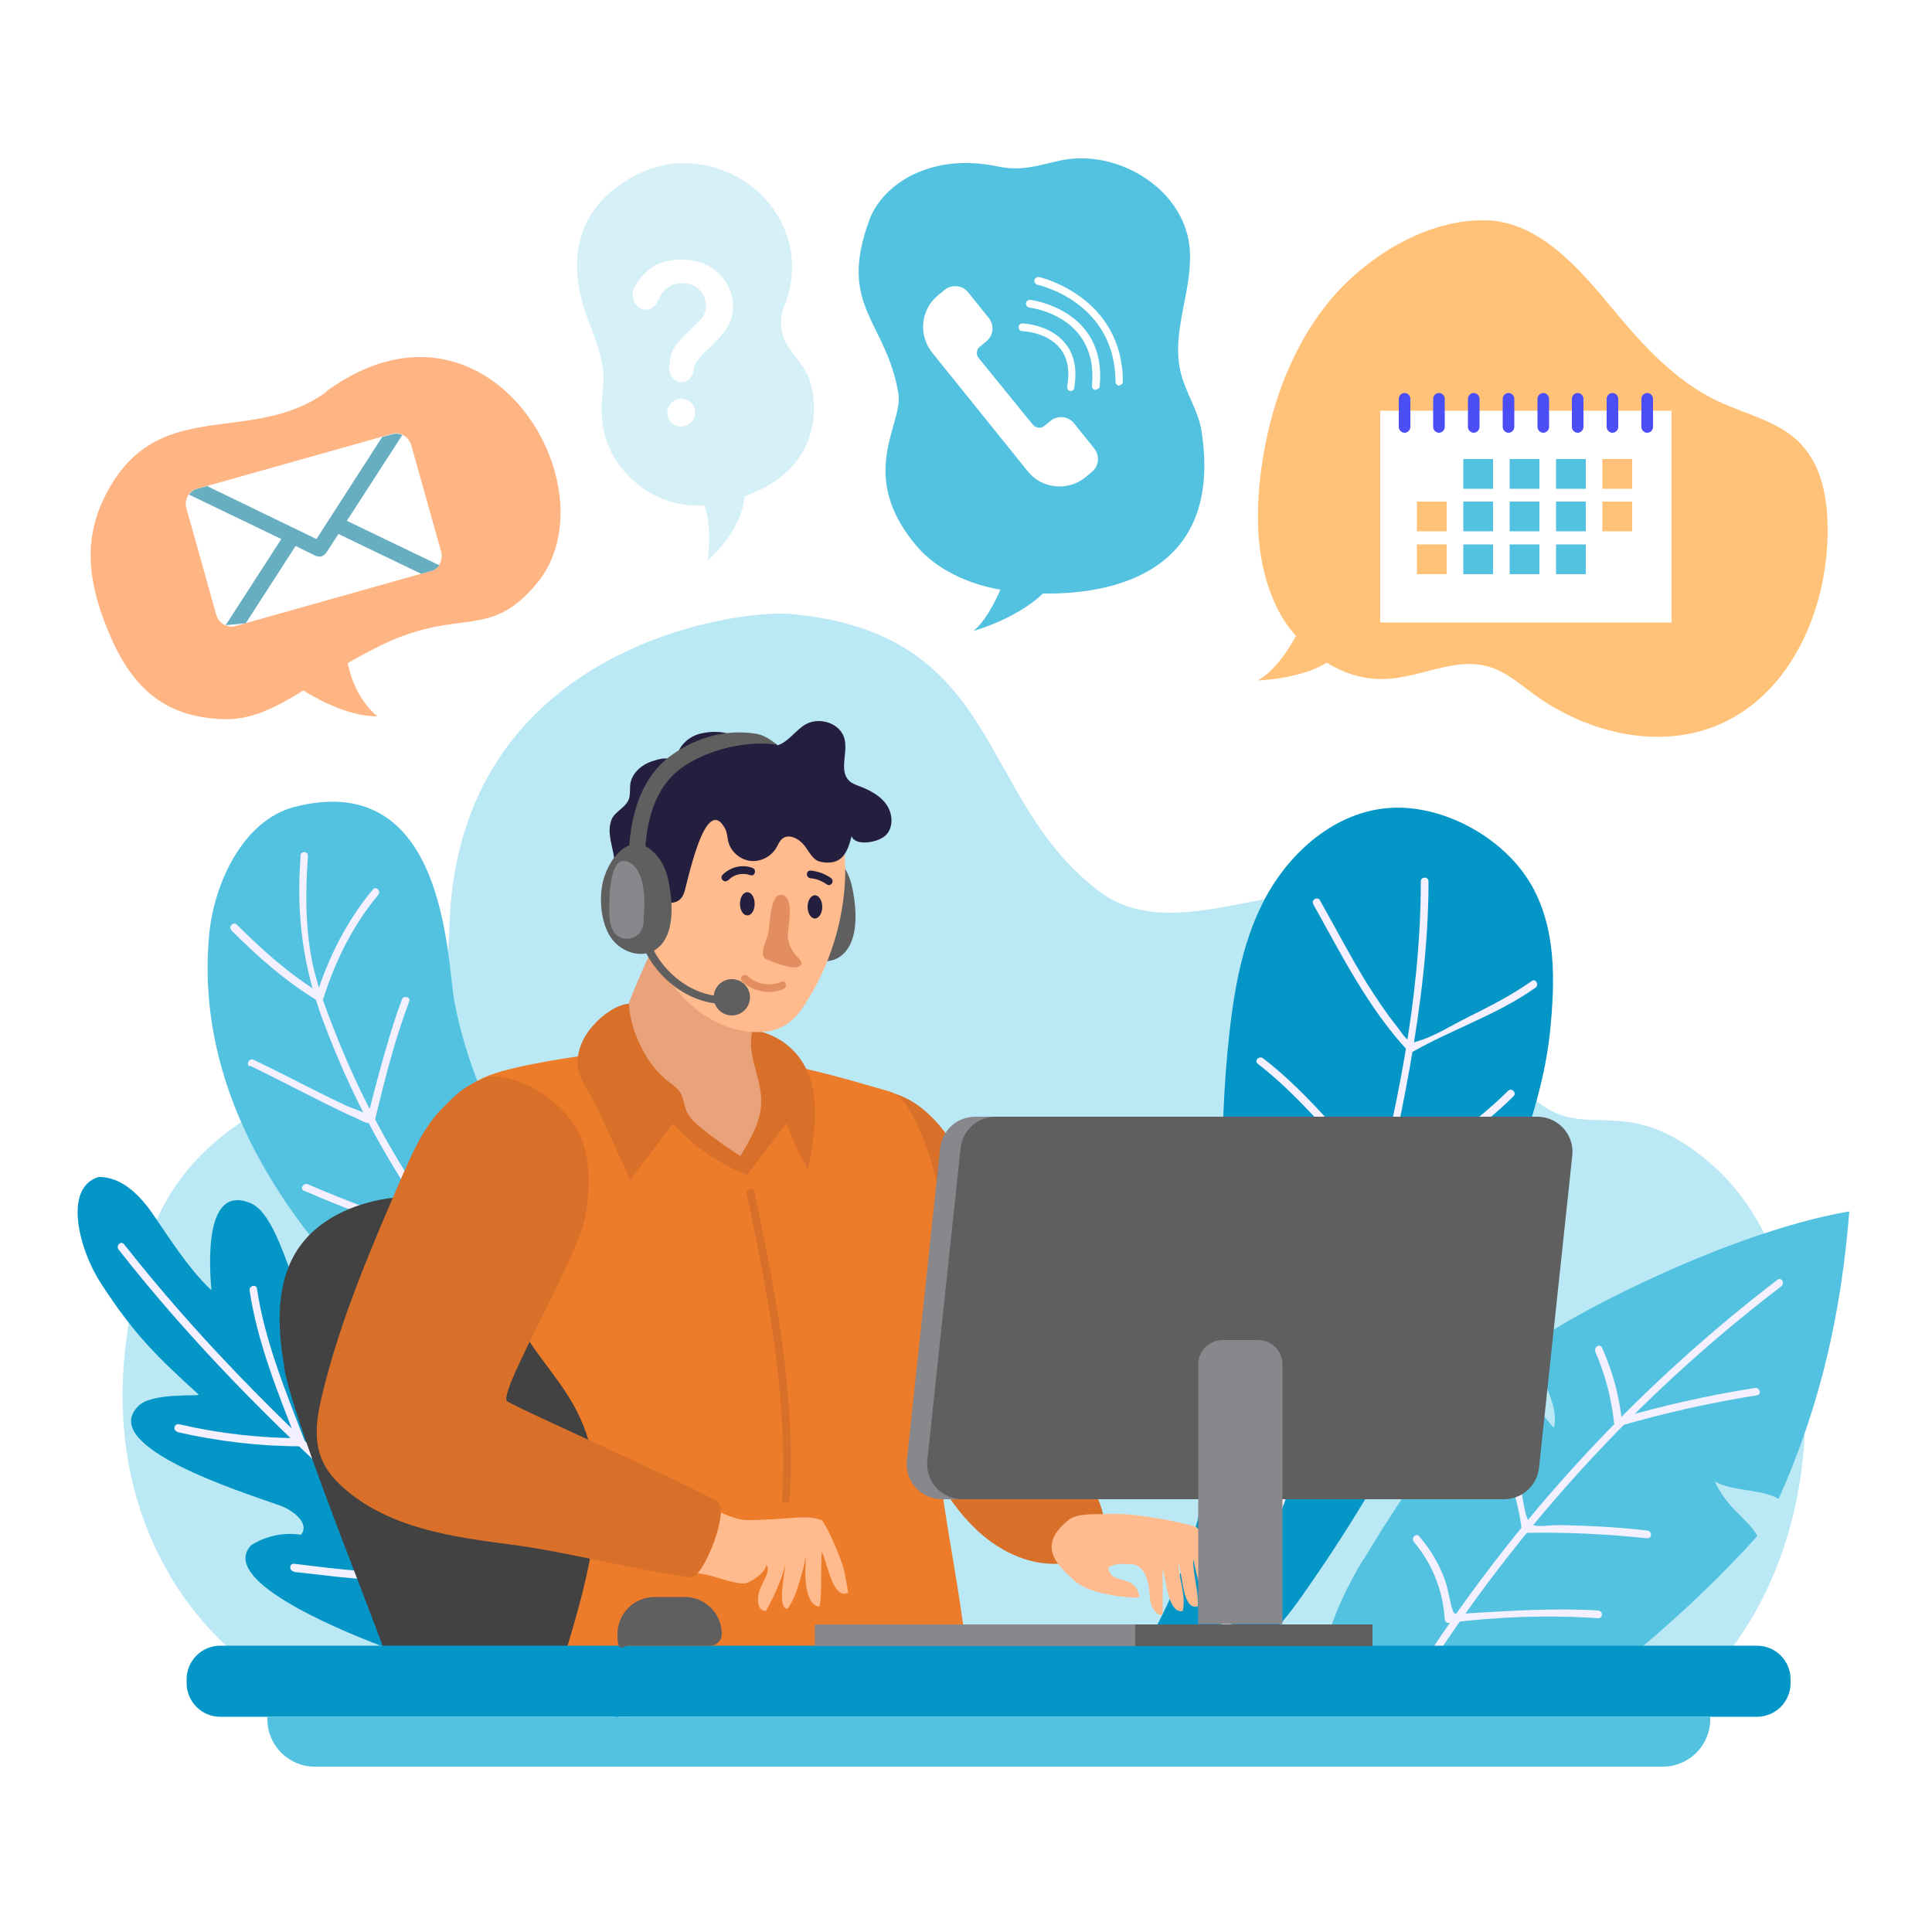 <?xml version="1.0" encoding="UTF-8"?>
<svg id="Layer_1" xmlns="http://www.w3.org/2000/svg" version="1.1" viewBox="0 0 500 500">
  <!-- Generator: Adobe Illustrator 29.5.0, SVG Export Plug-In . SVG Version: 2.1.0 Build 137)  -->
  <defs>
    <style>
      .st0 {
        fill: #ed7c2a;
      }

      .st1 {
        fill: #eaa27a;
      }

      .st2 {
        fill: #ffc278;
      }

      .st3 {
        fill: #d5f0f7;
      }

      .st4 {
        fill: #53c2e0;
      }

      .st5 {
        fill: #67aec1;
      }

      .st6 {
        fill: #0496c7;
      }

      .st7 {
        fill: #5f5f60;
      }

      .st8 {
        fill: #ffb583;
      }

      .st9 {
        fill: #fff;
      }

      .st10 {
        fill: #ffbb8e;
      }

      .st11 {
        fill: #87878c;
      }

      .st12 {
        fill: #e28e60;
      }

      .st13 {
        fill: #d8702a;
      }

      .st14 {
        fill: #424242;
      }

      .st15 {
        fill: #bae8f4;
      }

      .st16 {
        fill: #f4f0ff;
      }

      .st17 {
        fill: #241f3f;
      }

      .st18 {
        fill: #4b4df6;
      }
    </style>
  </defs>
  <g id="BACKGROUND">
    <rect class="st9" y="0" width="500" height="500"/>
  </g>
  <g id="OBJECTS">
    <g>
      <g>
        <g>
          <path class="st15" d="M39.2,319.3c6.7-19.7,25-33.1,45.7-39.4,5.4-1.6,11.2-2.4,16-5.2,11.6-6.7,15.1-21.5,15.4-34.5,1.8-72.8,74.4-82.6,88.4-81.3,55.3,5.1,47.8,48,80.1,72,20.9,15.5,53.6-9.1,76.7,3,19.6,10.2,19.5,39.2,37.4,52,12.9,9.2,22.8-3.5,44.7,16,28.2,25.1,35.7,94.3-3.3,133.9l-363.1,1.6c-13.4-2.3-64.4-40.7-38-118Z"/>
          <g>
            <path class="st4" d="M352.9,403.6c11.2-18.8,24.1-36.6,38.5-53,2.2,7,5.9,13.5,10.7,18.9,2.1-6.6-6.7-16.4-3.7-22.6,1.3-2.6,45.9-27.5,80.2-33.4-2,25.1-7,49.2-18.3,74.4-4.4-2.6-12.1-1.9-16.5-4.5,3.1,7,8.9,10,11,14.1-17.4,19.5-42.5,40.3-50.7,43.2-17.1,6.2-35.6,2-52.3-3.6-8.9-3-11.1-3.5-8.4-12.8,2.1-7.2,5.5-14.2,9.4-20.7Z"/>
            <path class="st16" d="M364.9,439.3c25.2-41,57.8-77.2,96.1-106.4,1-.8,0-2.5-1-1.7-38.5,29.5-71.4,65.8-96.8,107.2-.7,1.1,1.1,2.1,1.7,1h0Z"/>
            <path class="st16" d="M365.9,399c4.8,5.8,7.5,12.5,8,20,0,.5.4,1.1,1,1,12.8-1.6,25.7-2.1,38.7-1.2,1.3,0,1.3-1.9,0-2-11.7-.7-23.1.1-34.8.8-2.6.1-2.5.4-3.2-2-.6-2.4-.9-4.7-1.8-7.1-1.5-4-3.7-7.6-6.5-10.9-.8-1-2.2.4-1.4,1.4h0Z"/>
            <path class="st16" d="M386.4,373.8c4,6.8,6.4,14.1,7.4,21.9,0,.5.4,1,1,1,10.5-.2,21,.3,31.5,1.4,1.3.1,1.3-1.9,0-2-5.2-.6-10.5-1-15.7-1.2-2.6-.1-5.3-.2-7.9-.2-1.6,0-5.2.7-6.5-.3-1.8-1.4-2.1-8.1-3-10.5-1.3-3.9-3-7.5-5.1-11-.6-1.1-2.4-.1-1.7,1h0Z"/>
            <path class="st16" d="M412.8,349.7c2.6,5.9,4.2,12,4.9,18.4,0,.6.6,1.2,1.3,1,11.7-3.4,23.7-6.1,35.7-8,1.3-.2.7-2.1-.5-1.9-12.1,1.9-24,4.6-35.7,8,.4.3.8.6,1.3,1-.7-6.8-2.4-13.2-5.2-19.4-.5-1.2-2.2-.2-1.7,1h0Z"/>
          </g>
          <g>
            <path class="st6" d="M317.6,273c1.3-13.8,3.2-28,9.7-40.3s18.3-22.6,32.2-23.6c13.6-1,29,7.3,36.2,18.9s6.8,25.9,5.4,39.5c-1.6,14.4-6.6,28.2-11.6,41.8-14.6,40.1-28.2,69.2-52.8,104.1-25.4,35.9-54.5,31-40.3,12.7,28.2-48,16.3-99.5,21.2-153Z"/>
            <path class="st16" d="M305.6,442.7c14.7-21.8,24.6-47.1,33.4-71.6,11.2-31.1,20.3-63.2,26-95.7,2.7-15.6,4.7-31.5,4.7-47.3,0-1.3-2-1.3-2,0,0,30.2-6.4,60.5-14.1,89.6-8,30.2-18,60.1-30.8,88.6-5.5,12.2-11.5,24.3-18.9,35.4-.7,1.1,1,2.1,1.7,1h0Z"/>
            <path class="st16" d="M339.8,233.9c7.4,13.2,14.2,26.9,24.6,38.1.3.3.8.4,1.2.2,10.4-5.9,21.9-9.6,31.8-16.6,1-.7,0-2.5-1-1.7-5.1,3.6-10.6,6.4-16.2,9.2-4.3,2.1-9.2,5.3-13.8,6.5-1.7.5-.4.6-1.7-.2-1.1-.7-2.5-2.9-3.3-3.9-2.8-3.5-5.3-7.3-7.7-11.1-4.3-7-8.1-14.3-12.1-21.4-.6-1.1-2.4-.1-1.7,1h0Z"/>
            <path class="st16" d="M325.5,275.3c10.8,8.3,19.4,19.4,28.9,29.1.7.7,1.7,2.2,2.7,2.5,2.4.6,7.4-3.4,9.4-4.5,9.2-5.1,17.7-11.3,25.2-18.7.9-.9-.5-2.3-1.4-1.4-7,6.9-14.8,12.7-23.3,17.5-2.1,1.2-8,5.4-9.7,4.7-1.4-.6-3.1-3.2-4.1-4.3-8.4-8.9-16.5-18.8-26.3-26.3-1-.8-2.4.6-1.4,1.4h0Z"/>
          </g>
          <g>
            <path class="st6" d="M99,426.1c-13.6-5.2-42.3-17.5-34-26.2,3.8-2.4,8.4-3.4,12.9-2.7,2.4-3-2.2-6.5-5.8-7.7-9.6-3.4-46.4-15-36.5-25.4,3.2-3.9,16.4-2.6,15.8-3.2-10.8-9.8-16.9-15.8-25.3-28.8-5.4-8.2-10-24.6-.6-27.5,6-.1,10.8,4.8,14.2,9.8,3.4,4.9,9,13.9,15,19.5-.3-4.4-2.5-27.9,10.2-22.5,7.9,3.3,11.5,26.8,18.2,35.4.9,1.2,2.4,2.4,3.6,1.7.8-.4,1-1.4,1.4-2.2,2.3-4.9,10.3-3.8,13.5.5s3.3,10.2,4,15.6c.7,5.4,2.6,11.4,7.6,13.5.7-3.1,1.5-6.4,3.7-8.7s6.1-3.4,8.5-1.2c1.2,1,1.7,2.5,2.2,4,8.4,23.6,25.5,53.5,35.3,75.7-1.9-1.5-53.3-15.2-64-19.3Z"/>
            <path class="st16" d="M30.7,323.4c37.2,47.4,84.6,85.5,131.6,122.8,1,.8,2.4-.6,1.4-1.4-47-37.3-94.3-75.4-131.6-122.8-.8-1-2.2.4-1.4,1.4h0Z"/>
            <path class="st16" d="M45.8,370.6c10.5,2.4,21.4,3.7,32.1,3.7.6,0,1.2-.6,1-1.3-4.9-12.7-10.4-26-12.4-39.5-.2-1.3-2.1-.7-1.9.5,2,13.5,7.5,26.9,12.4,39.5.3-.4.6-.8,1-1.3-10.6,0-21.3-1.2-31.6-3.6-1.3-.3-1.8,1.6-.5,1.9h0Z"/>
            <path class="st16" d="M76,406.8c6.8.7,13.6,1.7,20.4,2,6,.3,12.8.6,18.3-2.2.5-.2.6-.9.4-1.4-8.2-14.8-12.2-31.7-18.9-47.1-.5-1.2-2.2-.2-1.7,1,6.7,15.5,10.7,32.3,18.9,47.1.1-.5.2-.9.4-1.4-5.8,2.9-13.6,2.2-19.9,1.8-6-.4-11.9-1.2-17.8-1.9-1.3-.1-1.3,1.9,0,2h0Z"/>
          </g>
          <g>
            <path class="st4" d="M186.2,400c-11-7-21.9-12-32.9-19-14.7-9.3-106.1-61.6-99.2-138.8,1.2-13.7,8.9-30,22.2-33.4,39.3-10,39.3,39.7,41.3,50.4,4.7,24.6,17.6,47,33.4,66.4s34.8,36,53.4,52.6c4.1,3.6,8.5,8.1,8,13.6-.2,2-1.1,3.8-1.9,5.6-4.9,10.4-16.8,7.3-24.4,2.5Z"/>
            <path class="st16" d="M77.8,221.5c-1.2,15.1.6,28.8,5.9,42.9,4.3,11.5,9.5,22.7,15.6,33.3,14.2,24.7,32.9,46.7,54.6,65.1,14,11.9,29.2,22.2,45.1,31.3,1.1.6,2.1-1.1,1-1.7-49.4-28-91.1-70.1-112.5-123.3-2.5-6.2-5-12.7-6.5-19.2-2-9.3-2-19-1.3-28.4,0-1.3-1.9-1.3-2,0h0Z"/>
            <path class="st16" d="M59.8,240.7c6.9,6.9,14,13.2,22.4,18.3.6.3,1.3,0,1.5-.6,3-9.6,7.7-19.1,14.2-26.8.8-1-.6-2.4-1.4-1.4-6.7,8-11.6,17.7-14.7,27.7.5-.2,1-.4,1.5-.6-8.2-5-15.2-11.2-22-18-.9-.9-2.3.5-1.4,1.4h0Z"/>
            <path class="st16" d="M64.7,275.8c6.2,3,12.3,6.2,18.5,9.3,2.9,1.4,5.8,2.9,8.8,4.2,1.1.5,2.7,1.5,4,1.4.4,0,.9-.3,1-.7,2.5-10.3,5.1-20.8,8.9-30.8.5-1.2-1.5-1.7-1.9-.5-2.5,6.7-4.4,13.6-6.3,20.5-.7,2.7-1.4,5.3-2.1,8-.2.6-.3,1.3-.5,1.9,0,.2,1.1.1.1-.5-1.5-1.1-4-1.7-5.7-2.5-2.8-1.3-5.6-2.7-8.4-4.1-5.1-2.6-10.2-5.2-15.4-7.7-1.2-.6-2.2,1.2-1,1.7h0Z"/>
            <path class="st16" d="M78.8,308.2c11.1,4.8,22.5,9.2,34.3,12,.5.1,1.1-.2,1.2-.7,2.7-9.9,3.8-20.1,4.4-30.3,0-1.3-1.9-1.3-2,0-.7,10-1.8,20-4.4,29.8.4-.2.8-.5,1.2-.7-11.6-2.8-22.9-7.1-33.8-11.8-1.2-.5-2.2,1.2-1,1.7h0Z"/>
          </g>
        </g>
        <g>
          <g>
            <path class="st14" d="M73.6,353.8c-1.9-10.5-2.3-22.2,3.8-31,5.1-7.3,13.9-11.2,22.6-12.6,6.7-1.1,87.4-7.6,90.3-4.7,2.7,2.7,11.2,7.7,14.6,21.8,4.1,16.9,16.4,89.1,12.9,104.2-9.6,2.4-101.7,2.9-116,3-.6-5.4-25.2-63.6-28.3-80.7Z"/>
            <g>
              <g>
                <g>
                  <path class="st13" d="M230.3,282.7c22.3,5.1,31.1,51.8,34.5,63.2,3.7,12.4,9,24.4,15.8,35.4,3.4,5.6,7.2,12.5,3.9,18.1-2.1,3.5-6.5,5.1-10.6,5.3-8.2.4-16.1-3.7-21.9-9.5-5.8-5.7-9.9-13-13.7-20.3-11.2-21.5-17.7-37.9-22.8-61.6-.3-1.3-2.4-34.7,14.8-30.7Z"/>
                  <path class="st10" d="M278.9,409.6c2.9,2.9,15,4.4,16,3.7-1.1-6.3-7.3-2.7-8.1-7.6,1.9-1.3,4.1-.9,6-.9,1.6,0,3.1,1.4,3.8,3.2,1,2.6.7,3.5,1.1,6.3.4,2.8,3.2,4.8,3.2,3,0-3.2,0-8.2,0-11.5.8,2.9,1.4,12,5.2,11.1.9-4.4-1.1-8.2-1.1-12.6,1.1,3.8,1.1,12.6,5,11.4.2-4.1-1.3-8.2-1.2-12.2.9,3.6,2.2,11.3,4.4,10.1.6-3.9-.4-8-1.3-11.9-.5-2.4-.4-4.6-2.1-6.3-1.1-1-15.9-3.9-22-3.6-3.9.2-8.8-.4-11.3,1.6-9.5,7.6-.9,13.1,2.3,16.4Z"/>
                </g>
                <path class="st0" d="M129,328.1c5.1,24.7,21.9,27.9,25,52.9,2.1,16.7-4.9,37.4-9.7,53.5,38.6,1.4,77.7.7,106.2-.6-1-23.4-10.4-54.5-8.2-77.8,1.2-13.4,4.2-25.8,2.3-39.1-1.9-13.3-7.6-32.5-14.3-34.5-12.9-3.7-23.8-7.1-38.7-8.7-6.5-.7-25.6-2.7-42.1-.4-10.4,1.5-19.1,3.4-22.9,4.9-24.6,10-2,28.2,2.4,49.6Z"/>
                <path class="st1" d="M192.8,301.3c2.4-.2,12.9-18.9,12.1-21.2-2.8-6.4-8,0-9.7-4.7-1.3-3.8,5.3-21.1,1.6-25.6-2.2-2.7-24.4-10.9-28.3-3.4-1.9,3.5-8.8,19.4-8.8,23.5,0,2.4,26.3,31.9,33.1,31.4Z"/>
                <g>
                  <path class="st10" d="M212.6,393.3c1.4,1.7,4,7.4,5.6,12.2.5,1.6,1.3,6.7,1.3,6.7-4,1.9-5.4-7.8-6.8-10.6-.4,3,.2,14.3-.9,14.2-3.9-1-3.5-9.4-3.2-13.5-.4,2.7-1.1,5.1-1.9,7.7-.8,2.6-1.8,5.1-3,6.4-2.5-.4-.8-8.2-.4-11.7-1.4,6-5.1,12.2-5.1,12.2-2.5,0-2.3-3.6-1.5-5.7.8-2.1,2.8-4.6,1.6-6.4.2,1.8-3.4,4.4-5.2,4.9-1.8.5-6.7-1.2-8.4-1.7-8.3-2.4-27.7-1.5-25.1-10.8,1.8-6.4,9.9-11.6,15.8-10.7,5.1.8,12.3,6.9,18.1,6.9,10.4,0,14.9-1.6,19,0Z"/>
                  <path class="st13" d="M185.5,388.5c-10.5-5.9-54.1-25.1-54.4-26-1.5-3.7,19.3-38.4,20.6-48.7,1.3-10.3,1.1-19.2-6.2-26.5-9.8-9.7-18.8-8.7-18.8-8.7-6.8,2.4-8.6,4.6-12,8-4.9,4.8-7.7,11.2-10.5,17.5-8,18.5-16.1,37.2-20.8,56.8-1.3,5.4-2.3,11.1-.3,16.3,1.3,3.5,3.9,6.3,6.8,8.7,11.5,9.6,27.3,11.9,42.1,13.8,15.4,2,31.4,6.5,46.8,8.5,3.2.4,10.2-17.6,6.9-19.5Z"/>
                </g>
                <path class="st13" d="M149.4,274.7c0,4.1,3.2,8,5,11.7,2.9,6.3,5.8,12.6,8.7,18.9,3.7-4.8,7.4-9.7,11.1-14.5,5.2,5.8,11.8,10.4,19.1,13.3,3.4-4.5,6.9-8.9,10.3-13.4,1.4,4.2,3.3,8.2,5.5,12,2-9.8,3.7-21-2.3-29.1-2.9-3.8-7.3-6.4-12-7-1.8,6,2.3,12.2,2.2,18.5,0,5.1-2.8,9.7-5.4,14.1-3.4-2.2-6.8-4.6-9.9-7.1-1.6-1.3-3.2-2.7-4-4.5-.7-1.6-.8-3.5-1.7-4.9-1-1.5-2.6-2.4-4-3.6-5.6-4.8-9.2-14-9.2-19.3-4.4,0-13.3,7.1-13.3,14.9Z"/>
                <path class="st13" d="M193.2,308.8c5.5,26,10.7,52.5,9.2,79.2,0,1.3,1.9,1.3,2,0,1.6-26.9-3.7-53.6-9.2-79.7-.3-1.3-2.2-.7-1.9.5h0Z"/>
              </g>
              <g>
                <path class="st7" d="M203.7,232.3c-.7,4.1-.4,8.6,1.9,12.1,2.3,3.5,7.1,5.5,10.9,3.7,4.8-2.4,5.3-9,4.7-14.4-.4-3.4-1-6.9-3-9.6-6.8-9.1-13.3,1.3-14.4,8.1Z"/>
                <path class="st10" d="M171.3,250.2c4.2,8.5,12.3,15.3,21.7,16.7,3.7.5,7.7.2,10.8-2,2.1-1.4,3.6-3.5,4.9-5.6,6-9.5,9.5-20.5,10-31.7.4-8.8-1.6-18.8-9-23.7-5.6-3.8-12.8-3.7-19.5-3.5-3.5.1-7.1.2-10.1,1.8-3.2,1.6-5.5,4.6-7.6,7.6-7.7,10.6-6.9,28.8-1.2,40.5Z"/>
                <path class="st12" d="M192,253.9c2.9,2.7,7,3.6,10.7,2.1,1.2-.5.7-2.4-.5-1.9-3,1.2-6.3.7-8.7-1.5-.9-.9-2.4.5-1.4,1.4h0Z"/>
                <path class="st17" d="M187.6,214.3c.6,1.1.6,2.4.9,3.6.7,2.6,3.1,4.6,5.7,4.9s5.4-1.1,6.7-3.4c.5-.8.8-1.7,1.5-2.3,1.6-1.4,4.1-.2,5.5,1.4,1.4,1.6,2.3,4,4.3,4.5,5.9,1.3,7.2-2.8,8.2-6.6.9,2.7,7.1,1.7,9-.4,1.9-2.1,1.6-5.5,0-7.8-1.6-2.3-4.3-3.7-6.9-4.7-1-.4-2-.7-2.7-1.4-2.7-2.5-.4-7.1-1.2-10.7-.9-4.1-6.3-6-10-4-2.7,1.5-4.5,4.6-7.4,5.5,0-.7-9.6-4.4-9.7-1.8,0,0-4.1-2.8-10.4-1.2-3.1.8-6,3.6-6,6.8-2.9-.6-3.5-.6-6.3.3s-5.4,3.2-5.7,6.1c-.1,1.1,0,2.1-.2,3.2-.6,2.7-3.9,3.6-4.7,6-1.2,3.4.4,6.6.8,10.2.8,5.9-.4,11.1,7.2,10.7,5-.3,9.1,2.2,10.8-2,.8-2,5.5-26.8,10.8-16.5Z"/>
                <path class="st7" d="M155.8,229.4c-.7,4.1-.1,9.6,2.2,13.1,2.3,3.5,7.1,5.5,10.9,3.7,4.8-2.4,5.3-9,4.7-14.4-.4-3.4-1-6.9-3-9.6-6.8-9.1-13.7.3-14.8,7.1Z"/>
                <path class="st7" d="M166.9,222.3c.1-8.5,2.1-18.2,9.4-23.5,5.1-3.8,15.2-7.4,24.7-6.1,0,0-2.6-2.4-5.3-2.8-7.8-1.3-15.7,1-22,5.6-8.4,6.1-10.9,17-11,26.9,0,2.7,4.2,2.7,4.2,0h0Z"/>
                <path class="st7" d="M164.6,239c1.7,10.5,10.6,19.8,21.4,20.8,1.3.1,1.3-1.9,0-2-9.9-.9-17.9-9.8-19.5-19.3-.2-1.3-2.1-.7-1.9.5h0Z"/>
                <path class="st7" d="M194.1,258.1c0,2.6-2.1,4.7-4.7,4.7s-4.7-2.1-4.7-4.7,2.1-4.7,4.7-4.7,4.7,2.1,4.7,4.7Z"/>
                <path class="st12" d="M203.9,242.6c.2,1.9,1.2,3.8,2.6,5.2.4.4.9.9.9,1.5-.1,1-1.6,1.2-2.7,1-2.2-.4-4.3-1.1-6.3-2-.2,0-.3-.2-.5-.3-.2-.2-.3-.5-.4-.8-.3-1.7.6-3.4,1.2-5.1.6-1.9.4-11.2,3.7-10.5,3.6.8,1.2,8.9,1.5,11.1Z"/>
                <path class="st11" d="M157.7,236.1c0,2.1.3,4.5,1.9,5.9,1.8,1.6,5.1,1.1,6.3-1.1.6-1,.7-2.2.7-3.4.2-3.1.3-6.2-.4-9.2-.6-2.5-2.1-5.2-4.6-5.5-4-.5-4,10.9-3.9,13.3Z"/>
                <path class="st17" d="M195.3,233.9c0,1.7-.8,3-1.9,3s-1.9-1.4-1.9-3,.8-3,1.9-3,1.9,1.4,1.9,3Z"/>
                <ellipse class="st17" cx="210.9" cy="234.7" rx="1.9" ry="3"/>
                <path class="st17" d="M188.5,227.8c1.5-1.6,3.7-2,5.7-1.3,1.2.4,1.7-1.5.5-1.9-2.7-1-5.7-.2-7.7,1.8-.9.9.5,2.3,1.4,1.4h0Z"/>
                <path class="st17" d="M209.8,227.3c1.5.1,2.9.7,4.2,1.6,1.1.7,2.1-1,1-1.7-1.6-1.1-3.3-1.7-5.2-1.9-1.3-.1-1.3,1.9,0,2h0Z"/>
              </g>
            </g>
          </g>
          <g>
            <g>
              <path class="st6" d="M454.7,444.3H57c-4.8,0-8.7-3.9-8.7-8.7v-1c0-4.8,3.9-8.7,8.7-8.7h397.7c4.8,0,8.7,3.9,8.7,8.7v1c0,4.8-3.9,8.7-8.7,8.7Z"/>
              <path class="st4" d="M442.5,444.3H69.2v.7c0,6.7,5.5,12.2,12.2,12.2h349c6.7,0,12.2-5.5,12.2-12.2v-.7Z"/>
            </g>
            <g>
              <path class="st11" d="M383.9,388h-140.1c-5.5,0-9.7-4.7-9.1-10.1l8.6-80.7c.5-4.7,4.4-8.2,9.1-8.2h140.1c5.5,0,9.7,4.7,9.1,10.1l-8.6,80.7c-.5,4.7-4.4,8.2-9.1,8.2Z"/>
              <path class="st7" d="M389.2,388h-140.1c-5.5,0-9.7-4.7-9.1-10.1l8.6-80.7c.5-4.7,4.4-8.2,9.1-8.2h140.1c5.5,0,9.7,4.7,9.1,10.1l-8.6,80.7c-.5,4.7-4.4,8.2-9.1,8.2Z"/>
              <path class="st11" d="M325.6,346.8h-9.2c-3.5,0-6.3,2.8-6.3,6.3v67.2h21.8v-67.2c0-3.5-2.8-6.3-6.3-6.3Z"/>
              <rect class="st7" x="284.7" y="420.4" width="70.5" height="5.6"/>
              <rect class="st11" x="210.9" y="420.4" width="82.9" height="5.6"/>
              <path class="st7" d="M177.2,413.3h-7.8c-5.3,0-9.6,4.3-9.6,9.6s1.4,3,3,3h21c1.7,0,3-1.4,3-3,0-5.3-4.3-9.6-9.6-9.6Z"/>
            </g>
          </g>
        </g>
      </g>
      <g>
        <path class="st4" d="M311,111.8c-.8-5.5-4.3-10.3-5.5-15.7-2.5-10.7,3.6-21.7,2.3-32.6-1.8-15-19-25.2-33.7-21.9-6.1,1.4-9.9,2.7-15.8,1.5-17.2-3.7-29.8,4.4-33.3,13.8-8.3,22.5,4.3,26,7.5,44.9,1.4,7.9-11,20.9,4.7,39.5,5.3,6.2,13.5,9.9,21.7,11.3-1.7,3.9-4.2,8.5-7,10.7,0,0,11.2-3.1,18-9.7,19.6.3,46.4-6.4,41.1-41.7Z"/>
        <g>
          <path class="st9" d="M283.3,116.2l-5.3-6.6c-1.5-1.9-4.2-2.2-6.1-.7l-1.6,1.3c-.9.8-2.3.6-3-.3l-6.6-8.1-.8-1-6.6-8.1c-.8-.9-.6-2.3.3-3l1.6-1.3c1.9-1.5,2.2-4.2.7-6.1l-5.3-6.6c-1.5-1.9-4.2-2.2-6.1-.7l-1.7,1.4c-4.5,3.6-5.2,10.3-1.6,14.8l4.1,5.1,7.9,9.8.8,1,7.9,9.8,4.1,5.1c3.6,4.5,10.3,5.2,14.8,1.6l1.7-1.4c1.9-1.5,2.2-4.2.7-6.1Z"/>
          <path class="st9" d="M277.2,101.2c0,0-.1,0-.2,0-.5,0-.9-.6-.8-1.2.7-4.1.1-7.5-1.9-9.9-3.4-4.2-9.6-4.4-9.7-4.4-.6,0-1-.5-1-1,0-.6.5-1,1-1,.3,0,7.2.3,11.1,5.2,2.4,2.9,3.1,6.8,2.3,11.5,0,.5-.5.8-1,.8Z"/>
          <path class="st9" d="M283.5,100.9s0,0,0,0c-.5,0-1-.5-.9-1.1,1.7-17.9-15.5-20.1-16.2-20.2-.5,0-.9-.6-.9-1.1,0-.5.6-.9,1.1-.9.2,0,19.9,2.5,18,22.3,0,.5-.5.9-1,.9Z"/>
          <path class="st9" d="M289.7,99.8c-.5,0-1-.4-1-1-.1-20.4-19.3-24.9-20.2-25.1-.5-.1-.9-.7-.8-1.2s.7-.9,1.2-.8c.2,0,21.6,5,21.7,27,0,.6-.4,1-1,1,0,0,0,0,0,0Z"/>
        </g>
      </g>
      <g>
        <path class="st2" d="M466.3,115.1c-5.6-6-14.3-7.8-21.8-11.3-10.9-5.2-19.3-14.4-27-23.7-8.4-10.1-19-22.9-33.2-23.1-14.9-.2-29.9,9-39.4,19.9-10.6,12.4-16.3,28.4-18.5,44.6-1.6,12-1.3,24.6,3.9,35.4,1.3,2.8,3.1,5.4,5.1,7.7-2.3,4.2-5.8,9.2-9.9,11.5,0,0,10.9-.3,17.9-4.6,4.6,2.9,9.9,4.5,15.4,4.2,9-.4,18-5.8,26.7-3.1,4.3,1.3,7.8,4.4,11.5,7.1,13.8,10.1,32.8,14.6,48.4,7.6,18.3-8.2,27.5-29.7,27.6-49.8,0-8-1.3-16.6-6.8-22.4Z"/>
        <g>
          <rect class="st9" x="357.2" y="106.3" width="75.4" height="54.8"/>
          <g>
            <path class="st18" d="M363.5,112c-.8,0-1.5-.7-1.5-1.5v-7.3c0-.8.7-1.5,1.5-1.5s1.5.7,1.5,1.5v7.3c0,.8-.7,1.5-1.5,1.5Z"/>
            <path class="st18" d="M372.4,112c-.8,0-1.5-.7-1.5-1.5v-7.3c0-.8.7-1.5,1.5-1.5s1.5.7,1.5,1.5v7.3c0,.8-.7,1.5-1.5,1.5Z"/>
            <path class="st18" d="M381.4,112c-.8,0-1.5-.7-1.5-1.5v-7.3c0-.8.7-1.5,1.5-1.5s1.5.7,1.5,1.5v7.3c0,.8-.7,1.5-1.5,1.5Z"/>
            <path class="st18" d="M390.4,112c-.8,0-1.5-.7-1.5-1.5v-7.3c0-.8.7-1.5,1.5-1.5s1.5.7,1.5,1.5v7.3c0,.8-.7,1.5-1.5,1.5Z"/>
            <path class="st18" d="M399.4,112c-.8,0-1.5-.7-1.5-1.5v-7.3c0-.8.7-1.5,1.5-1.5s1.5.7,1.5,1.5v7.3c0,.8-.7,1.5-1.5,1.5Z"/>
            <path class="st18" d="M408.3,112c-.8,0-1.5-.7-1.5-1.5v-7.3c0-.8.7-1.5,1.5-1.5s1.5.7,1.5,1.5v7.3c0,.8-.7,1.5-1.5,1.5Z"/>
            <path class="st18" d="M417.3,112c-.8,0-1.5-.7-1.5-1.5v-7.3c0-.8.7-1.5,1.5-1.5s1.5.7,1.5,1.5v7.3c0,.8-.7,1.5-1.5,1.5Z"/>
            <path class="st18" d="M426.3,112c-.8,0-1.5-.7-1.5-1.5v-7.3c0-.8.7-1.5,1.5-1.5s1.5.7,1.5,1.5v7.3c0,.8-.7,1.5-1.5,1.5Z"/>
          </g>
          <g>
            <rect class="st4" x="378.7" y="118.8" width="7.7" height="7.7"/>
            <rect class="st4" x="390.7" y="118.8" width="7.7" height="7.7"/>
            <rect class="st4" x="402.7" y="118.8" width="7.7" height="7.7"/>
            <rect class="st2" x="414.7" y="118.8" width="7.7" height="7.7"/>
          </g>
          <g>
            <rect class="st2" x="366.7" y="129.8" width="7.7" height="7.7"/>
            <rect class="st4" x="378.7" y="129.8" width="7.7" height="7.7"/>
            <rect class="st4" x="390.7" y="129.8" width="7.7" height="7.7"/>
            <rect class="st4" x="402.7" y="129.8" width="7.7" height="7.7"/>
            <rect class="st2" x="414.7" y="129.8" width="7.7" height="7.7"/>
          </g>
          <g>
            <rect class="st2" x="366.7" y="140.9" width="7.7" height="7.7"/>
            <rect class="st4" x="378.7" y="140.9" width="7.7" height="7.7"/>
            <rect class="st4" x="390.7" y="140.9" width="7.7" height="7.7"/>
            <rect class="st4" x="402.7" y="140.9" width="7.7" height="7.7"/>
          </g>
        </g>
      </g>
      <g>
        <path class="st8" d="M84.5,101.4c-20.1,14.6-44.7-.1-57.9,28.2-5.4,11.7-3.3,23.1,2.2,35.6,6.4,14.5,15.4,20.3,28.5,20.9,7.6.4,13.9-2.9,21.2-7.4,5.3,3.3,12.6,6.7,19.2,6.7,0,0-5.8-4.2-7.7-13.8,2.8-1.6,5.8-3.2,9-4.8,20.4-9.7,27.7-1,40-15.9,20.1-24.4-12.7-80.1-54.6-49.6Z"/>
        <g>
          <path class="st9" d="M106.4,115.1l7.8,27.8c.3,1.2,0,2.4-.6,3.4-.5.7-1.3,1.3-2.2,1.5l-50.4,14.2c-.9.3-1.8.2-2.7-.2-1.1-.5-1.9-1.4-2.3-2.6l-7.8-27.8c-.3-1.2,0-2.5.6-3.4.5-.7,1.3-1.3,2.2-1.5l50.4-14.2c.9-.3,1.9-.2,2.7.2,1.1.5,1.9,1.4,2.3,2.6Z"/>
          <path class="st5" d="M89.8,134.8l23.9,11.5c-.5.7-1.3,1.3-2.2,1.5l-2.5.7-21.4-10.3-3.2,4.9c-.3.4-.7.7-1.2.9-.5.1-1,0-1.4-.1l-5.3-2.6-12.9,20-5.2.5,14.4-22.3-23.9-11.5c.5-.7,1.3-1.3,2.2-1.5l2.5-.7,28.3,13.7,17-26.4,2.5-.7c.9-.3,1.9-.2,2.7.2l-14.4,22.3Z"/>
        </g>
      </g>
      <g>
        <path class="st3" d="M208.5,96c-2.1-3.5-5.6-6.4-6.2-10.5-.3-2-.2-4.1.5-5.9,4.9-11.3,1.4-24.1-8.7-31.7-8.1-6-18.9-7.4-27.8-3.4-13.5,6.2-21.2,18.1-14.5,37.2,1.9,5.3,4.4,10.7,4.4,16.3,0,4.4-3.1,15.1,6.2,24.9,5.6,5.9,12.6,8.3,19.9,7.9.9,2.7,1.8,7.4.8,14.3,0,0,8.9-7.5,9.6-16.7,21.8-7.5,19-27.1,15.7-32.5Z"/>
        <g>
          <path class="st9" d="M176.3,103.2h0c-2,0-3.6,1.6-3.6,3.6s1.6,3.6,3.6,3.6h0c2,0,3.6-1.6,3.6-3.6,0-2-1.6-3.6-3.6-3.6Z"/>
          <path class="st9" d="M186,70.8c-2.4-2.4-5.7-3.6-9.8-3.6s-7,1.2-9.4,3.6c-1.1,1.1-2,2.4-2.7,3.8-1.1,2.3.3,5.2,2.6,5.5h0c1.5.2,2.9-.7,3.5-2.2.5-1.1,1.1-2.1,1.8-2.8,1.2-1.2,2.7-1.8,4.5-1.8s3.4.6,4.5,1.7c1.1,1.1,1.7,2.5,1.7,4s-.3,2.2-.9,3.1c-.4.6-1.7,1.8-3.7,3.8-2.1,1.9-3.5,3.6-4.2,5.2-.3.7-.5,2.2-.7,3.8-.2,2.1,1.3,4,3.2,4h0c1.6,0,2.9-1.3,3.1-3,0-.7.2-1.2.4-1.6.4-.9,1.3-2,2.8-3.4,2.9-2.7,4.8-4.9,5.7-6.5.9-1.6,1.3-3.3,1.3-5.1,0-3.2-1.2-6-3.6-8.5Z"/>
        </g>
      </g>
    </g>
  </g>
</svg>